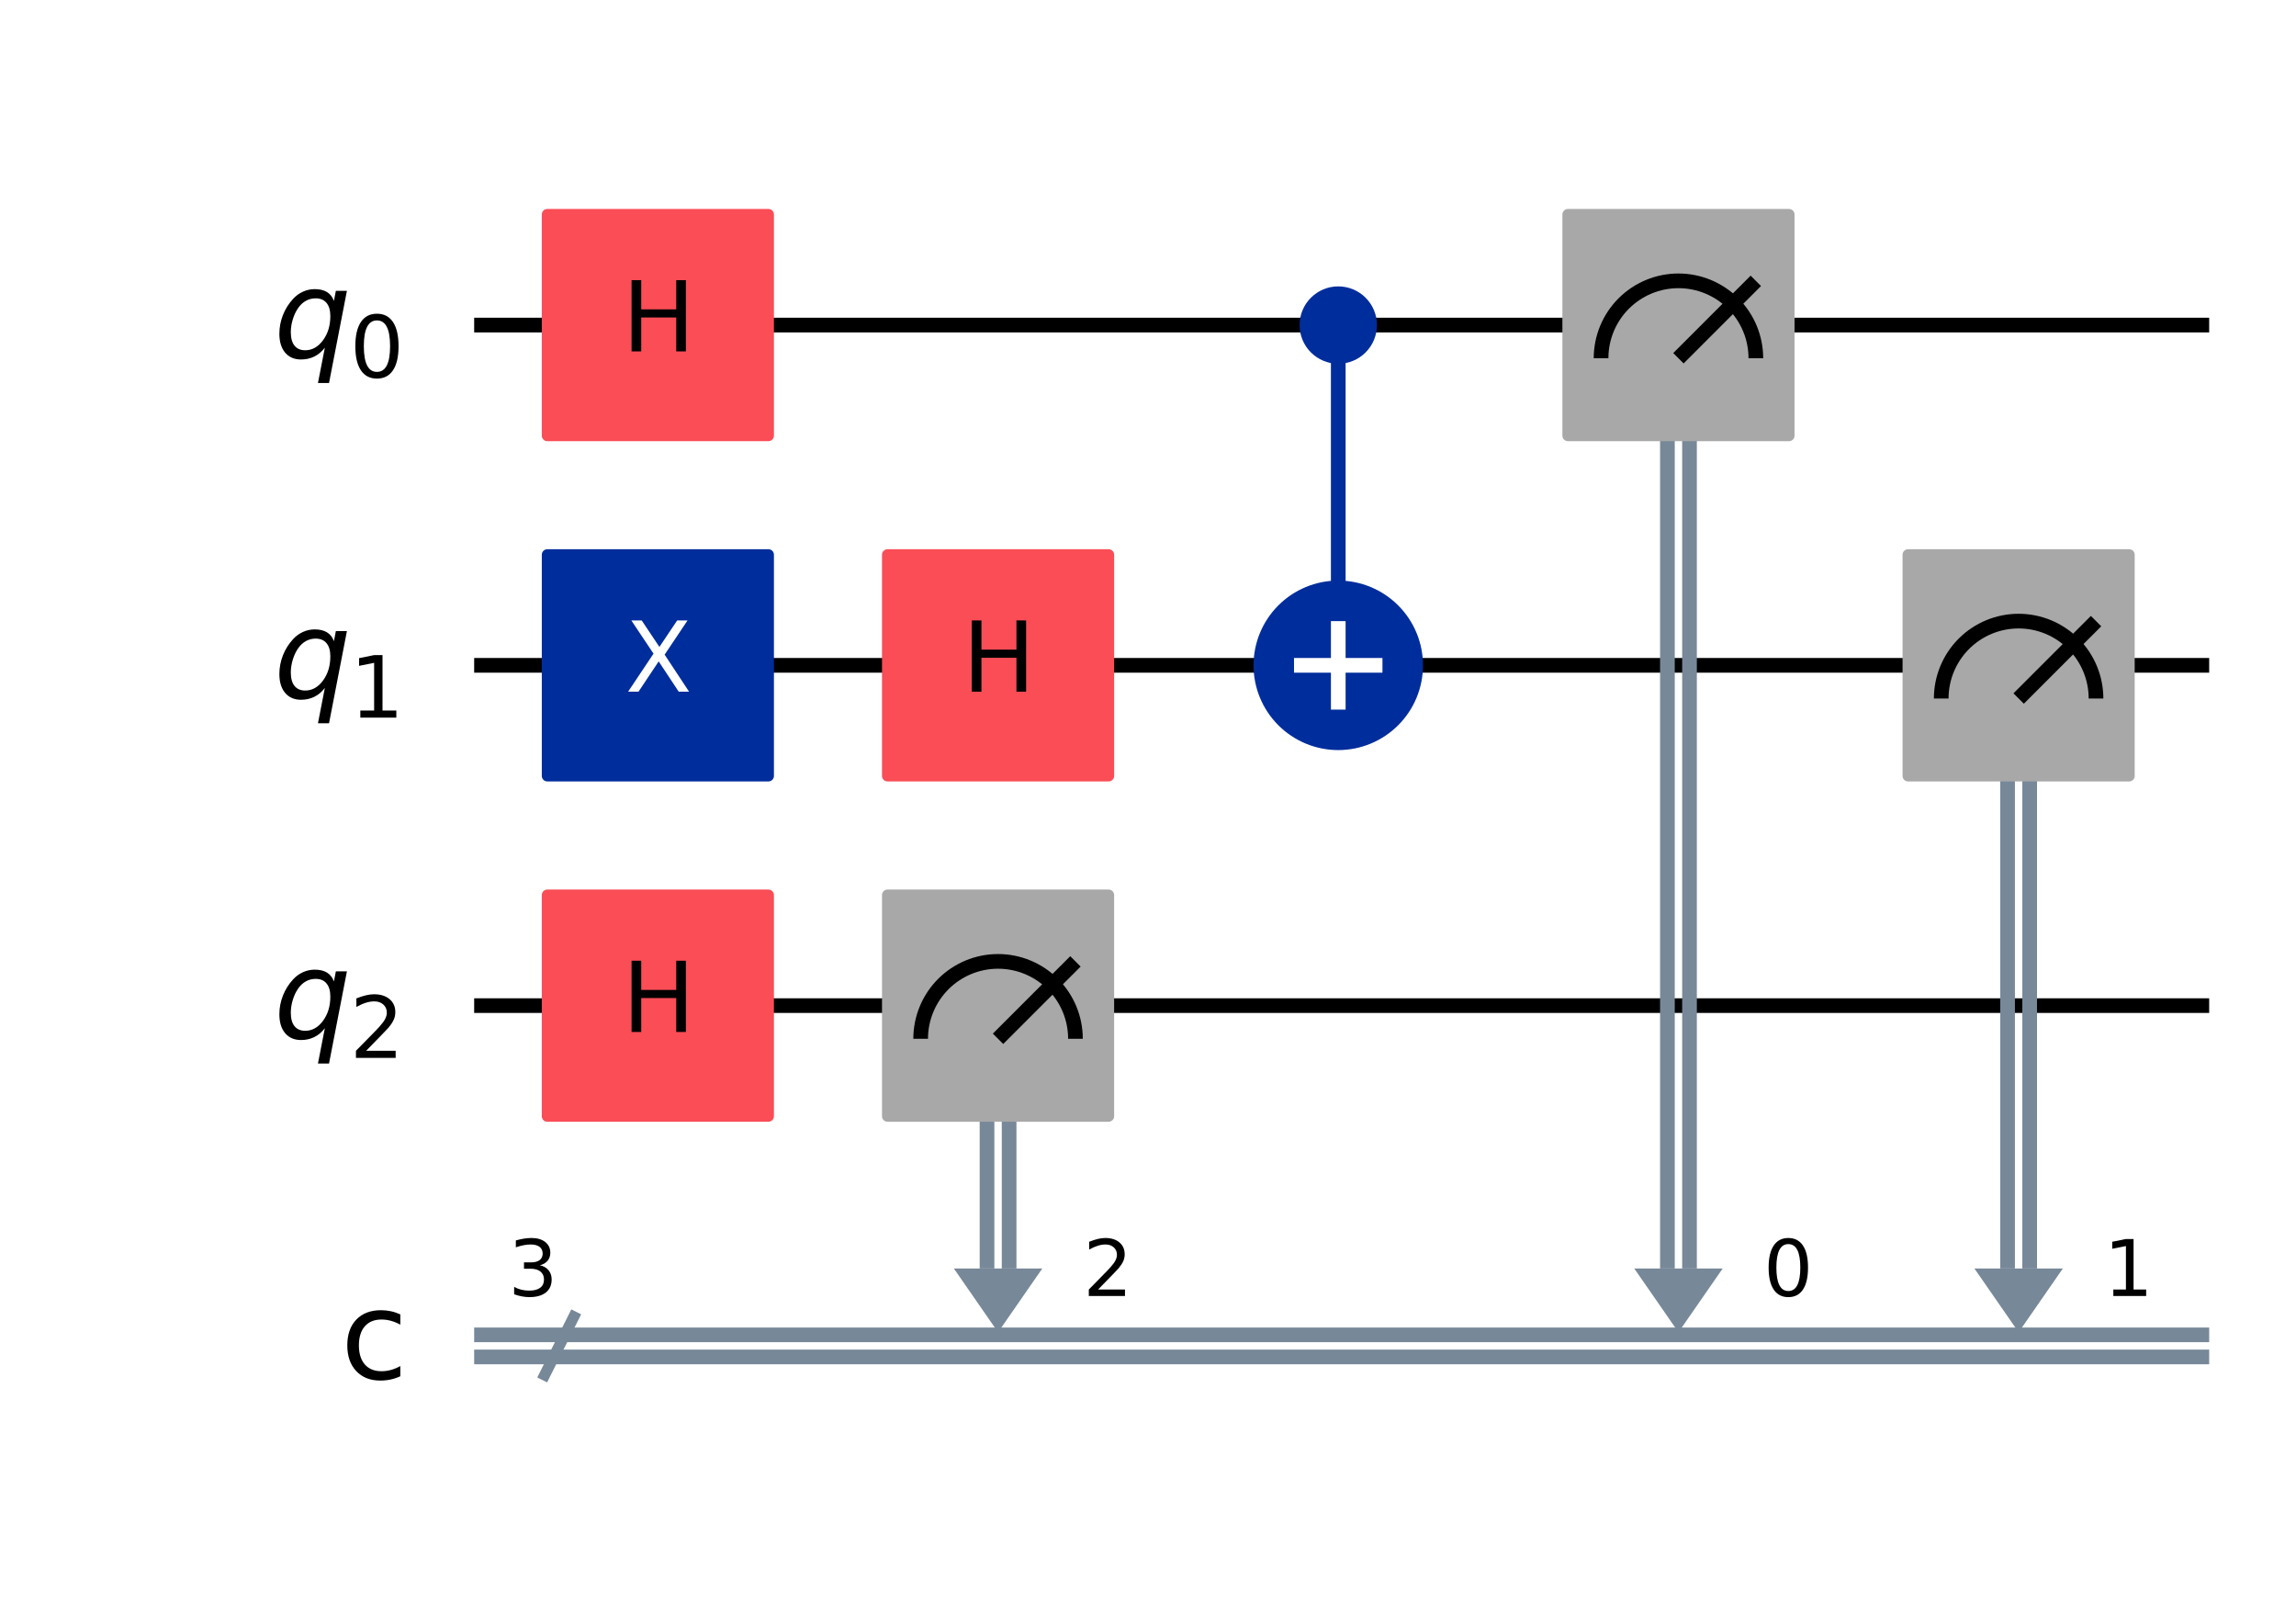 <?xml version="1.0" encoding="UTF-8"?><!DOCTYPE svg  PUBLIC '-//W3C//DTD SVG 1.1//EN'  'http://www.w3.org/Graphics/SVG/1.1/DTD/svg11.dtd'><svg width="312.85pt" height="218.36pt" version="1.1" viewBox="0 0 312.85 218.36" xmlns="http://www.w3.org/2000/svg" xmlns:xlink="http://www.w3.org/1999/xlink"><defs><style type="text/css">*{stroke-linejoin: round; stroke-linecap: butt}</style></defs><path d="m0 218.36h312.85v-218.36h-312.85z" fill="#ffffff"/><path d="m64.609 44.283h236.41" clip-path="url(#a02ed9800be)" fill="none" stroke="#000000" stroke-linecap="square" stroke-width="2"/><path d="m64.609 90.637h236.41" clip-path="url(#a02ed9800be)" fill="none" stroke="#000000" stroke-linecap="square" stroke-width="2"/><path d="m64.609 136.99h236.41" clip-path="url(#a02ed9800be)" fill="none" stroke="#000000" stroke-linecap="square" stroke-width="2"/><path d="m73.88 187.98 4.635-9.271" clip-path="url(#a02ed9800be)" fill="none" stroke="#778899" stroke-linecap="square" stroke-width="1.5"/><path d="m64.609 181.84h236.41" clip-path="url(#a02ed9800be)" fill="none" stroke="#778899" stroke-linecap="square" stroke-width="2"/><path d="m64.609 184.85h236.41" clip-path="url(#a02ed9800be)" fill="none" stroke="#778899" stroke-linecap="square" stroke-width="2"/><path d="m129.97 172.8h12.052l-6.026 8.691z" clip-path="url(#a02ed9800be)" fill="#778899"/><path d="m222.68 172.8h12.052l-6.026 8.691z" clip-path="url(#a02ed9800be)" fill="#778899"/><path d="m269.03 172.8h12.052l-6.026 8.691z" clip-path="url(#a02ed9800be)" fill="#778899"/><path d="m59.974 21.106h-1158.8v231.77h1158.8z" clip-path="url(#a02ed9800be)" fill="#ffffff" stroke="#ffffff" stroke-width="1.5"/><path d="m137.5 136.99v35.808" clip-path="url(#a02ed9800be)" fill="none" stroke="#778899" stroke-linecap="square" stroke-width="2"/><path d="m134.49 136.99v35.808" clip-path="url(#a02ed9800be)" fill="none" stroke="#778899" stroke-linecap="square" stroke-width="2"/><path d="m182.35 90.637v-46.354" clip-path="url(#a02ed9800be)" fill="none" stroke="#002d9c" stroke-linecap="square" stroke-width="2"/><path d="m230.21 44.283v128.52" clip-path="url(#a02ed9800be)" fill="none" stroke="#778899" stroke-linecap="square" stroke-width="2"/><path d="m227.2 44.283v128.52" clip-path="url(#a02ed9800be)" fill="none" stroke="#778899" stroke-linecap="square" stroke-width="2"/><path d="m276.56 90.637v82.162" clip-path="url(#a02ed9800be)" fill="none" stroke="#778899" stroke-linecap="square" stroke-width="2"/><path d="m273.55 90.637v82.162" clip-path="url(#a02ed9800be)" fill="none" stroke="#778899" stroke-linecap="square" stroke-width="2"/><path d="m74.575 105.7h30.13v-30.13h-30.13z" clip-path="url(#a02ed9800be)" fill="#002d9c" stroke="#002d9c" stroke-width="1.5"/><path d="m74.575 59.348h30.13v-30.13h-30.13z" clip-path="url(#a02ed9800be)" fill="#fa4d56" stroke="#fa4d56" stroke-width="1.5"/><path d="m74.575 152.06h30.13v-30.13h-30.13z" clip-path="url(#a02ed9800be)" fill="#fa4d56" stroke="#fa4d56" stroke-width="1.5"/><path d="m120.93 105.7h30.13v-30.13h-30.13z" clip-path="url(#a02ed9800be)" fill="#fa4d56" stroke="#fa4d56" stroke-width="1.5"/><path d="m120.93 152.06h30.13v-30.13h-30.13z" clip-path="url(#a02ed9800be)" fill="#a8a8a8" stroke="#a8a8a8" stroke-width="1.5"/><path d="m146.54 141.51c0-2.796-1.112-5.48-3.089-7.457s-4.661-3.089-7.457-3.089c-2.796 0-5.48 1.112-7.457 3.089s-3.089 4.661-3.089 7.457" clip-path="url(#a02ed9800be)" fill="none" stroke="#000000" stroke-width="2"/><path d="m135.99 141.51 10.546-10.546" clip-path="url(#a02ed9800be)" fill="none" stroke="#000000" stroke-linecap="square" stroke-width="2"/><path d="m182.35 48.803c1.199 0 2.348-0.476 3.196-1.324 0.848-0.848 1.324-1.997 1.324-3.196 0-1.199-0.476-2.348-1.324-3.196-0.848-0.848-1.997-1.324-3.196-1.324s-2.348 0.476-3.196 1.324c-0.848 0.848-1.324 1.997-1.324 3.196 0 1.199 0.476 2.348 1.324 3.196 0.848 0.848 1.997 1.324 3.196 1.324z" clip-path="url(#a02ed9800be)" fill="#002d9c" stroke="#002d9c" stroke-width="1.5"/><path d="m182.35 101.18c2.797 0 5.479-1.111 7.457-3.089 1.978-1.978 3.089-4.66 3.089-7.457 0-2.797-1.111-5.479-3.089-7.457-1.978-1.978-4.66-3.089-7.457-3.089-2.797 0-5.479 1.111-7.457 3.089-1.978 1.978-3.089 4.66-3.089 7.457 0 2.797 1.111 5.479 3.089 7.457 1.978 1.978 4.66 3.089 7.457 3.089z" clip-path="url(#a02ed9800be)" fill="#002d9c" stroke="#002d9c" stroke-width="2"/><path d="m213.64 59.348h30.13v-30.13h-30.13z" clip-path="url(#a02ed9800be)" fill="#a8a8a8" stroke="#a8a8a8" stroke-width="1.5"/><path d="m239.25 48.803c0-2.796-1.112-5.48-3.089-7.457-1.977-1.977-4.661-3.089-7.457-3.089s-5.48 1.112-7.457 3.089-3.089 4.661-3.089 7.457" clip-path="url(#a02ed9800be)" fill="none" stroke="#000000" stroke-width="2"/><path d="m228.7 48.803 10.546-10.546" clip-path="url(#a02ed9800be)" fill="none" stroke="#000000" stroke-linecap="square" stroke-width="2"/><path d="m259.99 105.7h30.13v-30.13h-30.13z" clip-path="url(#a02ed9800be)" fill="#a8a8a8" stroke="#a8a8a8" stroke-width="1.5"/><path d="m285.6 95.157c0-2.796-1.112-5.48-3.089-7.457s-4.661-3.089-7.457-3.089-5.48 1.112-7.457 3.089c-1.977 1.977-3.089 4.661-3.089 7.457" clip-path="url(#a02ed9800be)" fill="none" stroke="#000000" stroke-width="2"/><path d="m275.06 95.157 10.546-10.546" clip-path="url(#a02ed9800be)" fill="none" stroke="#000000" stroke-linecap="square" stroke-width="2"/><path d="m182.35 96.663v-12.052" clip-path="url(#a02ed9800be)" fill="none" stroke="#ffffff" stroke-linecap="square" stroke-width="2"/><path d="m176.32 90.637h12.052" clip-path="url(#a02ed9800be)" fill="none" stroke="#ffffff" stroke-linecap="square" stroke-width="2"/><g clip-path="url(#a02ed9800be)"><g transform="translate(37.301 48.734) scale(.163 -.163)"><defs><path id="DejaVuSans-Oblique-71" transform="scale(.016)" d="m2669 525q-231-303-546-460-314-156-695-156-531 0-833 358-301 358-301 986 0 506 186 978t533 847q225 244 517 375t614 131q387 0 637-153t363-462l100 525h578l-934-4813h-579l360 1844zm-1778 813q0-463 193-705 194-242 560-242 544 0 928 520t384 1264q0 450-199 689-198 239-569 239-272 0-504-127-231-126-403-370-181-256-286-600-104-343-104-668z"/><path id="DejaVuSans-30" transform="scale(.016)" d="m2034 4250q-487 0-733-480-245-479-245-1442 0-959 245-1439 246-480 733-480 491 0 736 480 246 480 246 1439 0 963-246 1442-245 480-736 480zm0 500q785 0 1199-621 414-620 414-1801 0-1178-414-1799-414-620-1199-620-784 0-1198 620-414 621-414 1799 0 1181 414 1801 414 621 1198 621z"/></defs><use xlink:href="#DejaVuSans-Oblique-71"/><use transform="translate(63.477 -16.406) scale(.7)" xlink:href="#DejaVuSans-30"/></g></g><g clip-path="url(#a02ed9800be)"><g transform="translate(37.301 95.088) scale(.163 -.163)"><defs><path id="DejaVuSans-31" transform="scale(.016)" d="m794 531h1031v3560l-1122-225v575l1116 225h631v-4135h1031v-531h-2687v531z"/></defs><use xlink:href="#DejaVuSans-Oblique-71"/><use transform="translate(63.477 -16.406) scale(.7)" xlink:href="#DejaVuSans-31"/></g></g><g clip-path="url(#a02ed9800be)"><g transform="translate(37.301 141.44) scale(.163 -.163)"><defs><path id="DejaVuSans-32" transform="scale(.016)" d="m1228 531h2203v-531h-2962v531q359 372 979 998 621 627 780 809 303 340 423 576 121 236 121 464 0 372-261 606-261 235-680 235-297 0-627-103-329-103-704-313v638q381 153 712 231 332 78 607 78 725 0 1156-363 431-362 431-968 0-288-108-546-107-257-392-607-78-91-497-524-418-433-1181-1211z"/></defs><use xlink:href="#DejaVuSans-Oblique-71"/><use transform="translate(63.477 -16.406) scale(.7)" xlink:href="#DejaVuSans-32"/></g></g><g clip-path="url(#a02ed9800be)"><g transform="translate(69.245 176.55) scale(.104 -.104)"><defs><path id="DejaVuSans-33" transform="scale(.016)" d="m2597 2516q453-97 707-404 255-306 255-756 0-690-475-1069-475-378-1350-378-293 0-604 58t-642 174v609q262-153 574-231 313-78 654-78 593 0 904 234t311 681q0 413-289 645-289 233-804 233h-544v519h569q465 0 712 186t247 536q0 359-255 551-254 193-729 193-260 0-557-57-297-56-653-174v562q360 100 674 150t592 50q719 0 1137-327 419-326 419-882 0-388-222-655t-631-370z"/></defs><use xlink:href="#DejaVuSans-33"/></g></g><g clip-path="url(#a02ed9800be)"><g transform="translate(46.403 187.83) scale(.163 -.163)"><defs><path id="DejaVuSans-63" transform="scale(.016)" d="m3122 3366v-538q-244 135-489 202t-495 67q-560 0-870-355-309-354-309-995t309-996q310-354 870-354 250 0 495 67t489 202v-532q-241-112-499-168-257-57-548-57-791 0-1257 497-465 497-465 1341 0 856 470 1346 471 491 1290 491 265 0 518-55 253-54 491-163z"/></defs><use xlink:href="#DejaVuSans-63"/></g></g><g clip-path="url(#a02ed9800be)"><g transform="translate(85.188 94.224) scale(.13 -.13)" fill="#ffffff"><defs><path id="DejaVuSans-58" transform="scale(.016)" d="m403 4666h678l1160-1735 1165 1735h678l-1500-2241 1600-2425h-678l-1312 1984-1322-1984h-681l1665 2491-1453 2175z"/></defs><use xlink:href="#DejaVuSans-58"/></g></g><g clip-path="url(#a02ed9800be)"><g transform="translate(84.752 47.87) scale(.13 -.13)"><defs><path id="DejaVuSans-48" transform="scale(.016)" d="m628 4666h631v-1913h2294v1913h631v-4666h-631v2222h-2294v-2222h-631v4666z"/></defs><use xlink:href="#DejaVuSans-48"/></g></g><g clip-path="url(#a02ed9800be)"><g transform="translate(84.752 140.58) scale(.13 -.13)"><use xlink:href="#DejaVuSans-48"/></g></g><g clip-path="url(#a02ed9800be)"><g transform="translate(131.11 94.224) scale(.13 -.13)"><use xlink:href="#DejaVuSans-48"/></g></g><g clip-path="url(#a02ed9800be)"><g transform="translate(147.58 176.55) scale(.104 -.104)"><use xlink:href="#DejaVuSans-32"/></g></g><g clip-path="url(#a02ed9800be)"><g transform="translate(240.29 176.55) scale(.104 -.104)"><use xlink:href="#DejaVuSans-30"/></g></g><g clip-path="url(#a02ed9800be)"><g transform="translate(286.64 176.55) scale(.104 -.104)"><use xlink:href="#DejaVuSans-31"/></g></g><defs><clipPath id="a02ed9800be"><rect x="7.2" y="7.2" width="298.45" height="203.96"/></clipPath></defs></svg>